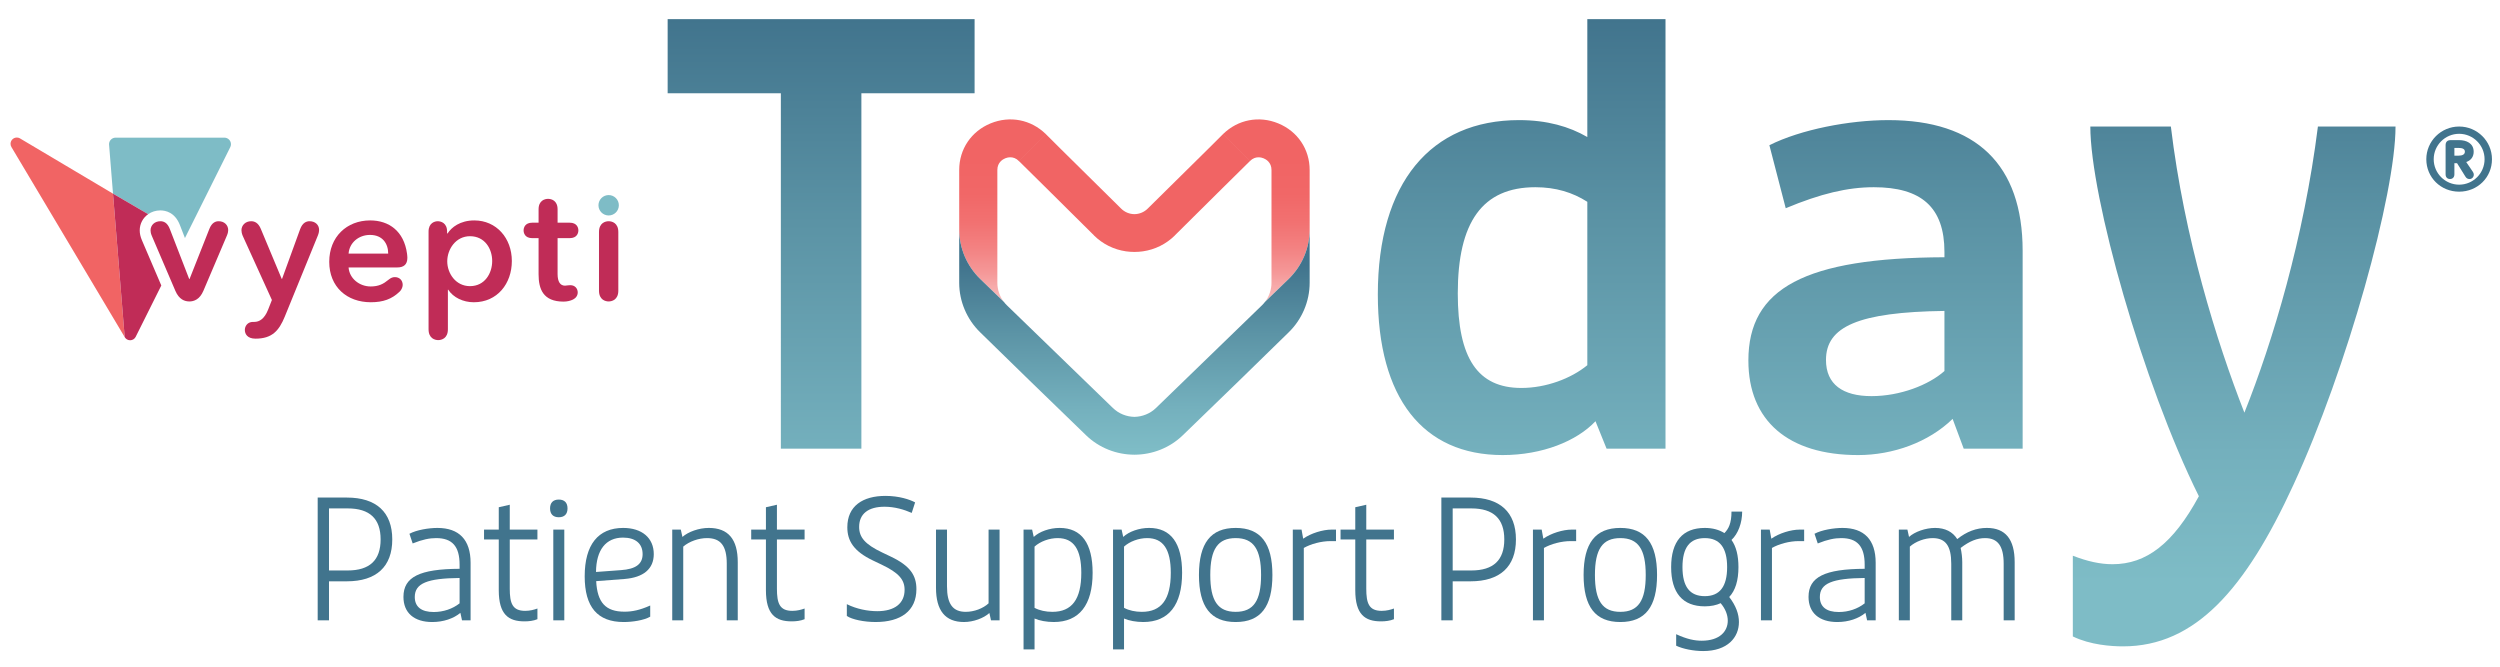 <?xml version="1.0" encoding="UTF-8"?>
<svg id="Layer_1" data-name="Layer 1" xmlns="http://www.w3.org/2000/svg" width="10.724in" height="2.861in" xmlns:xlink="http://www.w3.org/1999/xlink" viewBox="0 0 772.162 205.956">
  <defs>
    <style>
      .cls-1 {
        fill: url(#New_Gradient_Swatch_1-2);
      }

      .cls-2 {
        fill: #c02c57;
      }

      .cls-3 {
        fill: #7ebcc6;
      }

      .cls-4 {
        fill: #41748d;
      }

      .cls-5 {
        fill: url(#New_Gradient_Swatch_2);
      }

      .cls-6 {
        fill: url(#New_Gradient_Swatch_1);
      }

      .cls-7 {
        fill: #f16464;
      }
    </style>
    <linearGradient id="New_Gradient_Swatch_1" data-name="New Gradient Swatch 1" x1="473.053" y1="5.894" x2="473.053" y2="199.618" gradientUnits="userSpaceOnUse">
      <stop offset="0" stop-color="#41748d"/>
      <stop offset=".325" stop-color="#5b93a5"/>
      <stop offset=".692" stop-color="#74b0bd"/>
      <stop offset=".9" stop-color="#7ebcc6"/>
    </linearGradient>
    <linearGradient id="New_Gradient_Swatch_2" data-name="New Gradient Swatch 2" x1="350.383" y1="41.49" x2="350.383" y2="113.699" gradientUnits="userSpaceOnUse">
      <stop offset=".1" stop-color="#f16464"/>
      <stop offset=".253" stop-color="#f16767"/>
      <stop offset=".376" stop-color="#f27171"/>
      <stop offset=".489" stop-color="#f38282"/>
      <stop offset=".595" stop-color="#f59999"/>
      <stop offset=".697" stop-color="#f8b8b8"/>
      <stop offset=".795" stop-color="#fbdddd"/>
      <stop offset=".8" stop-color="#fce0e0"/>
    </linearGradient>
    <linearGradient id="New_Gradient_Swatch_1-2" data-name="New Gradient Swatch 1" x1="-107.855" y1="81.868" x2="-107.855" y2="145.281" gradientTransform="translate(242.529) rotate(-180) scale(1 -1)" xlink:href="#New_Gradient_Swatch_1"/>
  </defs>
  <g>
    <g>
      <path class="cls-4" d="M98.121,153.656h8.995c9.144,0,14.041,4.536,14.041,12.936,0,8.398-4.897,12.934-14.041,12.934h-5.497v12.058h-3.498v-37.928ZM107.366,176.175c6.846,0,10.194-3.195,10.194-9.584,0-6.391-3.348-9.585-10.194-9.585h-5.747v19.169h5.747Z"/>
      <path class="cls-4" d="M124.612,184.318c0-6.133,4.997-8.605,17.339-8.658v-1.287c0-5.668-2.299-8.195-7.246-8.195-1.999,0-4.197.414-7.246,1.65l-.999-2.989c2.199-1.185,5.946-1.802,8.645-1.802,6.696,0,10.244,3.657,10.244,10.769v17.779h-2.648l-.5-2.32c-2.099,1.753-5.247,2.835-8.695,2.835-5.597,0-8.895-2.835-8.895-7.781ZM141.952,186.327v-7.832c-9.994.103-13.842,1.648-13.842,5.874,0,3.04,2.049,4.638,5.846,4.638,2.998,0,5.846-.978,7.995-2.679Z"/>
      <path class="cls-4" d="M154.05,182.256v-15.664h-4.547v-3.04h4.547v-6.906l3.398-.773v7.68h8.545v3.04h-8.545v15.201c0,4.483.8,6.854,4.747,6.854,1.549,0,2.798-.361,3.798-.722v3.298c-1.249.515-2.648.67-3.998.67-4.947,0-7.945-2.113-7.945-9.636Z"/>
      <path class="cls-4" d="M169.894,157.006c0-1.752.949-2.732,2.698-2.732s2.698.98,2.698,2.732-.949,2.732-2.698,2.732-2.698-.98-2.698-2.732ZM170.894,163.552h3.398v28.032h-3.398v-28.032Z"/>
      <path class="cls-4" d="M180.59,177.98c0-9.74,4.147-14.944,11.893-14.944,5.796,0,9.444,3.091,9.444,8.09,0,4.534-3.148,7.215-9.044,7.678l-8.745.67c.35,6.649,2.948,9.431,8.745,9.431,2.399,0,4.697-.465,7.945-1.908v3.452c-1.999,1.134-5.497,1.65-8.195,1.65-8.095,0-12.043-4.638-12.043-14.119ZM191.783,176.072c4.547-.309,6.696-1.855,6.696-4.946,0-3.247-2.199-5.102-6.046-5.102-5.297,0-8.295,3.813-8.345,10.616l7.695-.568Z"/>
      <path class="cls-4" d="M207.629,163.552h2.648l.5,2.267c1.799-1.597,5.097-2.783,8.145-2.783,5.996,0,8.945,3.503,8.945,10.564v17.984h-3.398v-17.521c0-5.462-1.849-7.885-6.096-7.885-2.598,0-5.497,1.031-7.346,2.628v22.777h-3.398v-28.032Z"/>
      <path class="cls-4" d="M236.568,182.256v-15.664h-4.547v-3.04h4.547v-6.906l3.398-.773v7.68h8.545v3.04h-8.545v15.201c0,4.483.8,6.854,4.747,6.854,1.549,0,2.798-.361,3.798-.722v3.298c-1.249.515-2.648.67-3.998.67-4.947,0-7.945-2.113-7.945-9.636Z"/>
      <path class="cls-4" d="M261.558,190.244v-3.659c2.998,1.494,6.446,2.165,9.394,2.165,5.397,0,8.445-2.423,8.445-6.596,0-3.144-1.799-5.256-7.096-7.781l-2.698-1.289c-5.946-2.835-7.895-6.081-7.895-10.255,0-6.545,4.747-9.687,11.793-9.687,4.197,0,7.545,1.133,9.144,2.009l-1.049,3.245c-2.349-1.029-5.247-1.906-8.395-1.906-5.047,0-7.845,2.216-7.845,6.235,0,3.195,1.799,5.36,7.096,7.885l2.698,1.289c5.946,2.833,7.895,5.772,7.895,10.048,0,6.75-4.847,10.152-12.592,10.152-3.598,0-7.246-.773-8.895-1.855Z"/>
      <path class="cls-4" d="M289.096,181.535v-17.984h3.398v17.519c0,5.463,1.799,7.885,5.796,7.885,2.548,0,5.347-1.031,7.046-2.628v-22.776h3.398v28.032h-2.648l-.5-2.267c-1.749,1.597-4.947,2.783-7.845,2.783-5.796,0-8.645-3.556-8.645-10.564Z"/>
      <path class="cls-4" d="M316.136,163.552h2.648l.5,2.267c1.749-1.65,4.897-2.783,7.995-2.783,6.746,0,10.194,4.741,10.194,13.862,0,9.945-4.147,15.201-11.993,15.201-2.199,0-4.447-.412-5.946-1.082v9.533h-3.398v-36.999ZM333.975,176.898c0-7.266-2.349-10.72-7.296-10.72-2.598,0-5.397,1.031-7.146,2.628v18.913c1.549.824,3.498,1.236,5.497,1.236,6.046,0,8.945-3.864,8.945-12.058Z"/>
      <path class="cls-4" d="M343.775,163.552h2.648l.5,2.267c1.749-1.65,4.897-2.783,7.995-2.783,6.746,0,10.194,4.741,10.194,13.862,0,9.945-4.147,15.201-11.993,15.201-2.199,0-4.447-.412-5.946-1.082v9.533h-3.398v-36.999ZM361.614,176.898c0-7.266-2.349-10.72-7.296-10.72-2.598,0-5.397,1.031-7.146,2.628v18.913c1.549.824,3.498,1.236,5.497,1.236,6.046,0,8.945-3.864,8.945-12.058Z"/>
      <path class="cls-4" d="M370.314,177.568c0-9.843,3.648-14.532,11.343-14.532s11.343,4.688,11.343,14.532c0,9.841-3.648,14.532-11.343,14.532s-11.343-4.69-11.343-14.532ZM389.503,177.568c0-7.988-2.349-11.39-7.845-11.39s-7.845,3.401-7.845,11.39c0,7.986,2.349,11.388,7.845,11.388s7.845-3.401,7.845-11.388Z"/>
      <path class="cls-4" d="M399.304,163.552h2.698l.5,2.783h.05c2.349-1.65,5.996-2.783,8.745-2.783h1.349v3.554h-1.699c-2.848,0-6.096.877-8.245,2.113v22.365h-3.398v-28.032Z"/>
      <path class="cls-4" d="M418.596,182.256v-15.664h-4.547v-3.04h4.547v-6.906l3.398-.773v7.68h8.545v3.04h-8.545v15.201c0,4.483.8,6.854,4.747,6.854,1.549,0,2.798-.361,3.798-.722v3.298c-1.249.515-2.648.67-3.998.67-4.947,0-7.945-2.113-7.945-9.636Z"/>
      <path class="cls-4" d="M445.185,153.656h8.995c9.144,0,14.041,4.536,14.041,12.936,0,8.398-4.897,12.934-14.041,12.934h-5.497v12.058h-3.498v-37.928ZM454.429,176.175c6.846,0,10.194-3.195,10.194-9.584,0-6.391-3.348-9.585-10.194-9.585h-5.747v19.169h5.747Z"/>
      <path class="cls-4" d="M473.474,163.552h2.698l.5,2.783h.05c2.349-1.65,5.996-2.783,8.745-2.783h1.349v3.554h-1.699c-2.848,0-6.096.877-8.245,2.113v22.365h-3.398v-28.032Z"/>
      <path class="cls-4" d="M489.119,177.568c0-9.843,3.648-14.532,11.343-14.532s11.343,4.688,11.343,14.532c0,9.841-3.648,14.532-11.343,14.532s-11.343-4.69-11.343-14.532ZM508.308,177.568c0-7.988-2.349-11.39-7.845-11.39s-7.845,3.401-7.845,11.39c0,7.986,2.349,11.388,7.845,11.388s7.845-3.401,7.845-11.388Z"/>
      <path class="cls-4" d="M517.708,199.416v-3.556c3.348,1.546,5.697,2.011,7.895,2.011,5.597,0,8.045-2.939,8.045-6.184,0-1.804-.75-3.71-2.199-5.411-1.299.617-2.998.978-4.897.978-6.846,0-10.394-4.173-10.394-12.11,0-7.936,3.548-12.108,10.394-12.108,2.399,0,4.447.566,6.046,1.597,1.299-1.289,2.199-3.04,2.199-6.649h3.298c0,3.505-1.249,6.854-3.298,8.761,1.449,2.009,2.149,4.843,2.149,8.398,0,4.124-.949,7.215-2.848,9.224,2.099,2.732,2.998,5.309,2.998,7.73,0,4.741-3.498,8.966-11.043,8.966-2.998,0-6.296-.67-8.345-1.65ZM533.449,175.144c0-6.028-2.299-8.966-6.896-8.966-4.647,0-6.896,2.939-6.896,8.966,0,6.03,2.249,8.966,6.896,8.966,4.597,0,6.896-2.937,6.896-8.966Z"/>
      <path class="cls-4" d="M543.898,163.552h2.698l.5,2.783h.05c2.349-1.65,5.996-2.783,8.745-2.783h1.349v3.554h-1.699c-2.848,0-6.096.877-8.245,2.113v22.365h-3.398v-28.032Z"/>
      <path class="cls-4" d="M558.593,184.318c0-6.133,4.997-8.605,17.339-8.658v-1.287c0-5.668-2.299-8.195-7.246-8.195-1.999,0-4.197.414-7.246,1.65l-.999-2.989c2.199-1.185,5.946-1.802,8.645-1.802,6.696,0,10.244,3.657,10.244,10.769v17.779h-2.648l-.5-2.32c-2.099,1.753-5.247,2.835-8.695,2.835-5.597,0-8.895-2.835-8.895-7.781ZM575.932,186.327v-7.832c-9.994.103-13.842,1.648-13.842,5.874,0,3.04,2.049,4.638,5.846,4.638,2.998,0,5.846-.978,7.995-2.679Z"/>
      <path class="cls-4" d="M586.482,163.552h2.648l.5,2.267c1.749-1.597,5.097-2.783,8.045-2.783,3.098,0,5.447,1.185,6.846,3.452,2.898-2.32,5.896-3.452,9.144-3.452,5.747,0,8.595,3.503,8.595,10.564v17.984h-3.398v-17.521c0-5.411-1.799-7.885-5.747-7.885-2.449,0-4.797.928-7.545,3.04.3,1.341.5,2.886.5,4.382v17.984h-3.398v-17.521c0-5.462-1.749-7.885-5.747-7.885-2.449,0-5.247,1.031-7.046,2.628v22.777h-3.398v-28.032Z"/>
    </g>
    <path class="cls-6" d="M241.179,28.786h-34.966V5.894h94.804v22.891h-34.966v109.763h-24.873V28.786ZM425.562,90.967c0-34.605,16.401-53.892,43.616-53.892,8.652,0,15.5,1.983,21.088,5.227V5.894h24.151v132.654h-18.204l-3.424-8.47c-5.768,6.128-16.401,10.453-28.657,10.453-24.693,0-38.57-17.663-38.57-49.565ZM490.267,112.775v-50.466c-4.506-2.884-9.733-4.506-16.041-4.506-16.401,0-23.971,10.814-23.971,32.803,0,20.005,6.128,29.198,19.646,29.198,7.57,0,15.32-2.884,20.367-7.029ZM540.011,111.334c0-22.35,17.482-31.723,60.559-31.902v-1.624c0-13.878-7.21-20.005-21.809-20.005-8.11,0-16.401,1.983-27.215,6.489l-5.047-19.465c9.733-4.867,24.692-7.751,36.768-7.751,27.035,0,41.455,13.699,41.455,40.374v61.1h-18.204l-3.424-9.193c-7.39,7.21-18.384,11.176-29.199,11.176-21.628,0-33.884-10.634-33.884-29.198ZM600.57,114.577v-18.564c-26.675.361-36.587,4.865-36.587,15.14,0,7.569,5.227,11.174,14.058,11.174s17.663-3.424,22.529-7.75ZM640.223,196.556v-24.937c4.506,1.749,8.471,2.626,12.256,2.626,10.453,0,18.745-6.346,26.675-21.001-17.303-34.781-33.524-92.529-33.524-114.186h24.873c4.146,34.343,14.059,66.281,22.71,88.374,8.831-22.092,18.384-54.031,22.71-88.374h23.971c0,20.782-14.959,74.812-31.541,110.685-14.78,32.155-30.28,49.875-52.629,49.875-3.605,0-10.094-.438-15.5-3.062Z"/>
    <g>
      <path class="cls-2" d="M58.489,93.084c-1.443,0-3.184-.597-4.329-3.284l-7.264-16.966c-.298-.697-.398-1.244-.398-1.692,0-1.642,1.294-2.836,3.035-2.836.945,0,2.139.348,2.936,2.438l5.971,15.424h.1l6.12-15.474c.796-2.04,1.99-2.388,2.886-2.388,1.741,0,2.936,1.194,2.936,2.737,0,.299-.05.896-.398,1.692l-7.264,17.066c-1.144,2.687-2.936,3.284-4.329,3.284Z"/>
      <path class="cls-2" d="M87.962,97.761c-1.791,4.378-3.931,6.816-9.055,6.816-2.538,0-3.284-1.493-3.284-2.687,0-1.194.796-2.239,1.99-2.438.299-.05.547-.05.945-.05,1.592,0,3.135-.995,4.229-3.732l1.194-3.035-9.006-19.802c-.298-.697-.398-1.343-.398-1.741,0-1.542,1.244-2.786,2.985-2.786,1.045,0,2.189.448,2.985,2.339l6.468,15.474h.1l5.573-15.325c.746-2.04,1.94-2.488,2.936-2.488,1.692,0,2.936,1.095,2.936,2.687,0,.348-.05.846-.348,1.642l-10.249,25.126Z"/>
      <path class="cls-2" d="M107.662,82.586c.249,3.383,3.334,5.871,6.816,5.871,2.488,0,3.98-.796,5.473-2.04.846-.697,1.393-.846,2.04-.846,1.343,0,2.388.945,2.388,2.388,0,.498-.199,1.393-.995,2.139-2.338,2.239-5.025,3.234-8.856,3.234-7.364,0-12.837-4.727-12.837-12.488,0-7.712,5.423-12.787,12.638-12.787,5.772,0,10.449,3.284,11.394,10.299.05.498.1.846.1,1.244,0,2.09-1.144,2.985-3.135,2.985h-15.026ZM119.901,78.307c0-3.085-1.741-5.772-5.622-5.772-3.533,0-6.369,2.438-6.617,5.772h12.24Z"/>
      <g>
        <circle class="cls-3" cx="187.992" cy="63.378" r="3.15"/>
        <g>
          <path class="cls-2" d="M146.349,93.333c-3.334,0-6.369-1.493-7.911-3.881h-.1v12.24c0,2.836-1.99,3.334-2.985,3.334s-2.985-.498-2.985-3.334v-30.201c0-2.687,1.94-3.184,2.836-3.184.945,0,2.886.498,2.886,3.184v.597h.149c1.194-1.891,3.881-4.03,8.259-4.03,6.816,0,11.593,5.473,11.593,12.538,0,6.966-4.478,12.737-11.742,12.737ZM145.154,72.934c-4.378,0-7.015,4.03-7.015,7.762s2.637,7.662,7.015,7.662c4.627,0,6.866-4.03,6.866-7.762s-2.239-7.662-6.866-7.662Z"/>
          <path class="cls-2" d="M174.06,93.134c-6.319,0-7.712-3.881-7.712-8.458v-11.145h-1.94c-2.289,0-2.687-1.592-2.687-2.388,0-.796.398-2.388,2.687-2.388h1.94v-4.13c0-2.737,1.94-3.234,2.936-3.234s2.936.498,2.936,3.234v4.13h3.732c2.289,0,2.687,1.592,2.687,2.388,0,.796-.398,2.388-2.687,2.388h-3.732v11.095c0,2.338.796,3.582,2.289,3.582.249,0,.597-.05.945-.1.398-.05.498-.05.697-.05,1.493,0,2.289,1.095,2.289,2.239,0,.945-.547,1.741-1.443,2.189-.796.398-1.841.647-2.936.647Z"/>
          <path class="cls-2" d="M187.992,93.084c-.995,0-2.985-.498-2.985-3.334v-18.111c0-2.836,1.99-3.334,2.985-3.334.995,0,2.985.498,2.985,3.334v18.111c0,2.836-1.99,3.334-2.985,3.334Z"/>
        </g>
      </g>
      <path class="cls-7" d="M34.902,59.79L6.074,42.666c-.263-.134-.561-.209-.877-.209-1.073,0-1.942.869-1.942,1.942,0,.367.102.71.278,1.002l34.981,58.694v-0c0.0.001.001.002.002.002l-3.614-44.307Z"/>
      <path class="cls-3" d="M49.533,64.965c1.608,0,4.532.595,6.055,4.581l1.533,3.96,13.974-28.022c.153-.286.24-.612.24-.959,0-1.122-.91-2.032-2.032-2.032h-33.594c-1.122,0-2.032.91-2.032,2.032l1.225,15.266,10.853,6.345c1.051-.738,2.352-1.171,3.778-1.171Z"/>
      <path class="cls-2" d="M43.824,74.149c-.449-1.048-.668-2.032-.668-3.007,0-2.083,1.014-3.894,2.599-5.007l-10.853-6.345h0l3.614,44.307c.33.583.956.977,1.673.977.732,0,1.369-.41,1.694-1.012l7.937-15.907-5.997-14.006Z"/>
    </g>
    <g>
      <path class="cls-5" d="M386.027,49.752l.029-.029c.911-.903,1.842-1.162,2.656-1.162.681,0,1.252.182,1.584.319.73.299,2.425,1.25,2.425,3.599v34.844c0,2.136-.725,4.226-2.021,5.914l7.311-7.083c4.127-3.999,6.493-9.574,6.493-15.294v-18.38c0-6.422-3.717-11.938-9.698-14.395-5.95-2.445-12.471-1.178-17.045,3.304-.018.017-.002.001-.019.019l8.286,8.347ZM323.026,41.405c-.018-.017-.002-.001-.019-.019-4.574-4.481-11.095-5.748-17.045-3.304-5.982,2.457-9.698,7.973-9.698,14.395v18.38c0,5.72,2.367,11.296,6.493,15.294l7.311,7.083c-1.296-1.688-2.021-3.778-2.021-5.914v-34.844c0-2.349,1.695-3.3,2.425-3.599.332-.137.903-.319,1.584-.319.814,0,1.745.259,2.656,1.162l.029.029,8.286-8.347Z"/>
      <path class="cls-7" d="M350.383,77.791s.021.001.031.001l.004-0.0.004 0c.867,0,1.724-.063,2.567-.183,3.747-.537,7.206-2.248,9.931-4.951l-.054.027c.017-.017.035-.033.052-.05l14.647-14.526,8.574-8.464-8.295-8.34c-.002.002-2.008,1.999-4.839,4.818-6.831,6.745-18.482,18.25-18.482,18.25-0.0 0-0.0 0-.001.001l-.044.043c-1.095,1.086-2.548,1.688-4.094,1.707h.001c-1.546-.019-2.999-.621-4.094-1.707l-.044-.043c-0-0-0-0-.001-.001,0,0-11.651-11.505-18.482-18.25-2.831-2.818-4.837-4.815-4.839-4.818l-8.295,8.34,8.574,8.464,14.647,14.526c.017.017.035.033.052.05l-.054-.027c2.724,2.703,6.183,4.414,9.931,4.951.843.121,1.7.183,2.567.183l.004-0.0.004 0c.009,0,.031-.001.031-.001h-.001Z"/>
      <path class="cls-1" d="M350.383,140.422c-.059-.001-.043-.001-.043-.001-5.417-.028-10.799-2.038-14.923-6.034l-17.527-16.981-10.492-10.241-4.628-4.517c-4.136-4.007-6.507-9.592-6.507-15.326v-16.464c0,5.72,2.367,11.296,6.493,15.294l7.311,7.083c.285.371.597.724.936,1.052l13.291,12.876,19.434,18.828c1.84,1.782,4.24,2.696,6.656,2.745,2.416-.049,4.816-.963,6.656-2.745l19.434-18.828,13.291-12.876c.339-.328.651-.681.936-1.052l7.311-7.083c4.127-3.999,6.493-9.574,6.493-15.294v16.464c0,5.734-2.371,11.319-6.507,15.326l-4.628,4.517-10.492,10.241-17.527,16.981c-4.124,3.996-9.506,6.006-14.923,6.034,0,0,.016-0-.043.001"/>
    </g>
  </g>
  <g>
    <path class="cls-4" d="M761.733,50.024c1.468-.507,2.3-1.639,2.3-3.176,0-2.647-2.293-3.588-4.446-3.588h-2.701c-.971,0-1.526.559-1.526,1.533v9.039c0,1.0.679,1.446,1.358,1.446s1.358-.445,1.358-1.446v-3.442h.832l2.548,4.1c.299.526.737.789,1.3.789.723,0,1.314-.61,1.314-1.358,0-.299-.088-.58-.277-.854l-2.059-3.041ZM761.317,46.805c0,.832-.686,1.256-2.03,1.256h-1.212v-2.384h1.424c.825,0,1.818.197,1.818,1.128Z"/>
    <path class="cls-4" d="M759.542,39.058c-5.593,0-10.141,4.53-10.141,10.101,0,5.618,4.454,10.017,10.141,10.017s10.141-4.399,10.141-10.017c0-5.571-4.549-10.101-10.141-10.101ZM767.398,49.159c0,4.33-3.526,7.856-7.856,7.856s-7.856-3.526-7.856-7.856,3.526-7.856,7.856-7.856,7.856,3.526,7.856,7.856Z"/>
  </g>
</svg>